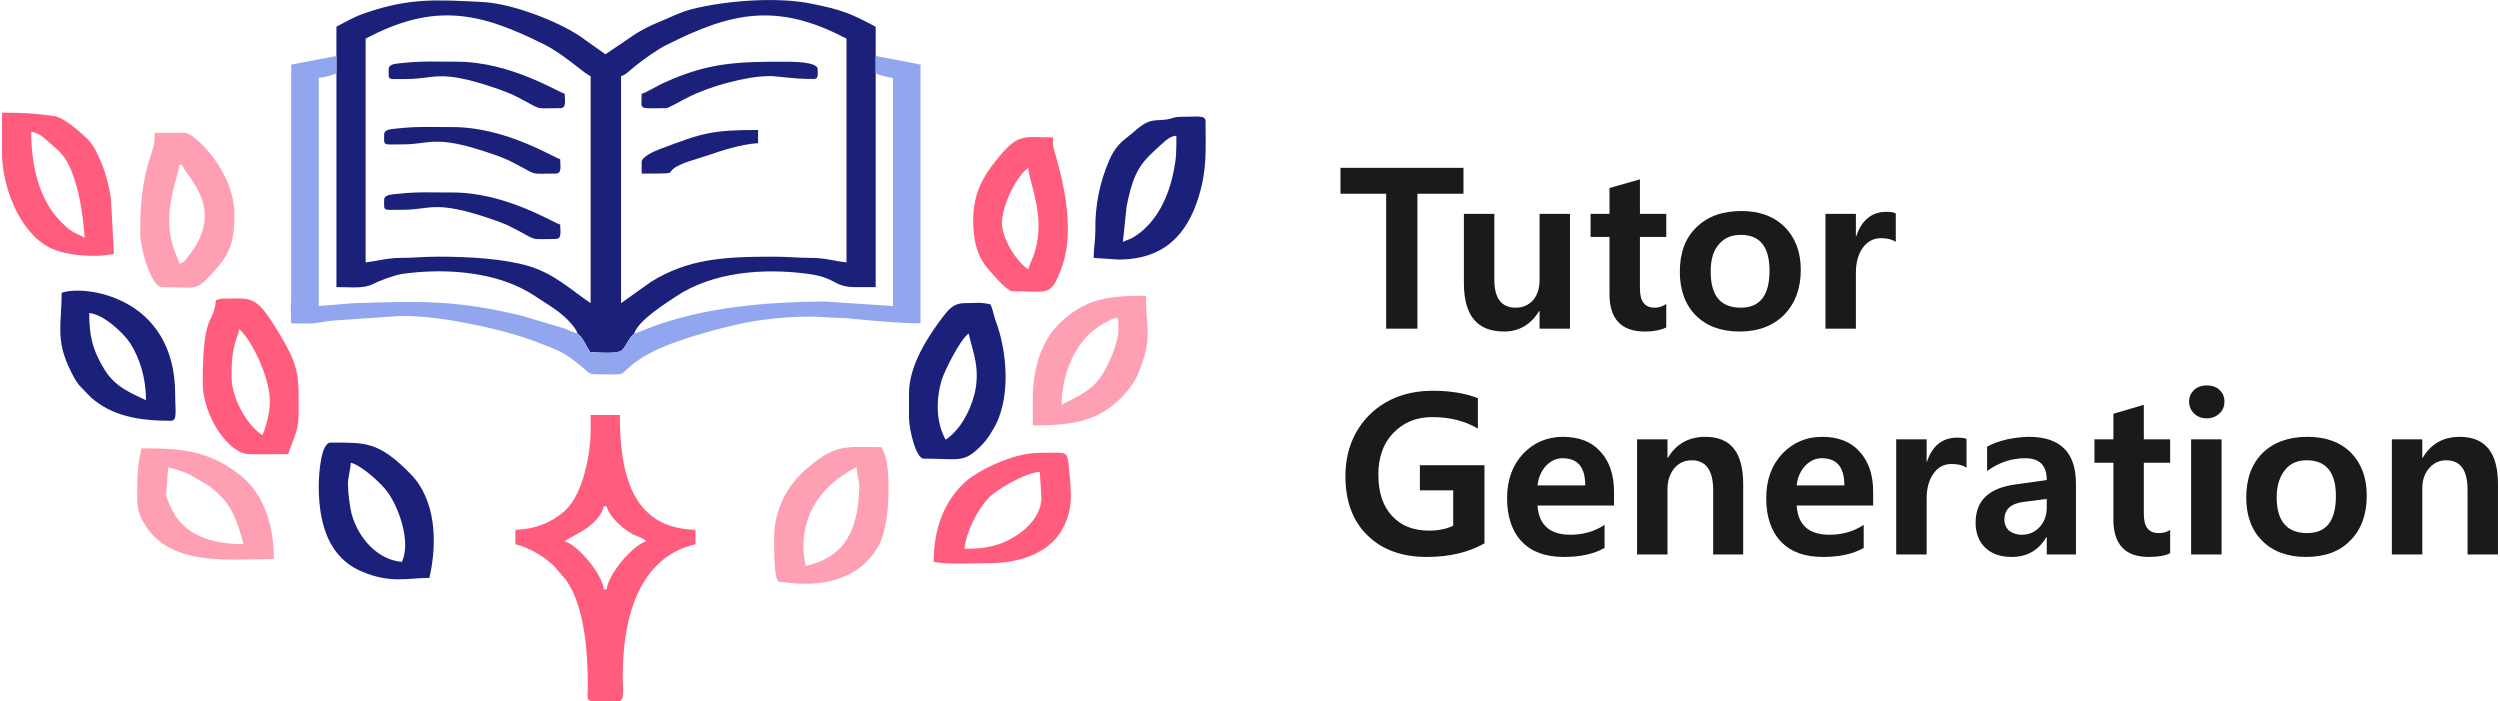 <?xml version="1.0" encoding="UTF-8"?>
<!DOCTYPE svg PUBLIC "-//W3C//DTD SVG 1.1//EN" "http://www.w3.org/Graphics/SVG/1.1/DTD/svg11.dtd">
<!-- Creator: CorelDRAW 2021 (64-Bit) -->
<svg xmlns="http://www.w3.org/2000/svg" xml:space="preserve" width="303px" height="85px" version="1.1" shape-rendering="geometricPrecision" text-rendering="geometricPrecision" image-rendering="optimizeQuality" fill-rule="evenodd" clip-rule="evenodd"
viewBox="0 0 60680 17050"
 xmlns:xlink="http://www.w3.org/1999/xlink"
 xmlns:xodm="http://www.corel.com/coreldraw/odm/2003">
 <g id="Layer_x0020_1">
  <g id="_1726124379936">
   <path fill="#1B217B" d="M15050 7370l0 -5520c120,-30 210,-140 350,-250 190,-150 520,-390 740,-500 1550,-780 2670,-1070 4390,-160l0 5440c-270,-30 -530,-110 -840,-110 -340,0 -570,-30 -920,-30 -1230,0 -2080,50 -2990,610l-730 520zm-6210 -990l0 -5440c1690,-900 2800,-630 4340,140 470,230 1010,740 1130,770l0 5520c-450,-300 -870,-710 -1500,-900 -600,-180 -1450,-230 -2210,-230 -360,0 -580,30 -920,30 -310,0 -580,80 -840,110zm-710 -5020l0 420 0 5200c350,0 660,40 880,-70 170,-90 500,-210 710,-250 1070,-150 2350,-60 3240,540 200,130 380,240 570,380 130,100 420,360 460,530 140,100 210,300 310,450 170,10 590,40 730,-20 120,-50 190,-320 340,-430 90,-320 790,-750 1010,-900 900,-600 2130,-700 3230,-550 670,90 610,320 1130,320 170,0 330,0 500,0l0 -5200 0 -420 0 -710c-620,-330 -820,-410 -1560,-560 -820,-170 -2060,-80 -2900,130 -310,80 -500,190 -770,300 -210,80 -490,220 -690,360l-650 440 -620 -440c-570,-380 -1650,-790 -2350,-830 -1160,-60 -1790,-100 -2850,260 -320,110 -470,210 -720,340l0 710z"/>
   <path fill="#92A5EF" d="M21240 1360l0 420c70,40 310,110 420,110l0 5550 -1660 -110c-1450,10 -2960,140 -4290,650 -120,50 -230,100 -340,130 -150,110 -220,380 -340,430 -140,60 -560,30 -730,20 -100,-150 -170,-350 -310,-450 -100,-30 -200,-80 -300,-120l-1040 -310c-1600,-390 -2460,-360 -4100,-310l-850 70 0 -5550c110,0 360,-70 430,-110l0 -420 -1100 210 0 5550c0,130 0,250 -10,380l10 360c170,0 400,10 560,0 150,-20 350,-60 500,-70l1630 -110c690,0 1390,130 2030,270 450,100 910,230 1340,400 320,120 510,190 770,380 550,410 300,370 810,370 80,0 200,10 280,0 90,-10 50,10 120,-20 110,-50 280,-370 1160,-710 490,-190 1280,-410 1820,-520 630,-120 1370,-190 2100,-130 190,10 370,10 530,30 510,50 1160,110 1650,110l0 -6290 -1090 -210z"/>
   <path fill="#FF5C7E" d="M14630 12310l70 0c60,260 420,570 660,690 110,50 230,80 300,160 -320,90 -930,800 -960,1170l-70 0c-30,-370 -630,-1080 -950,-1170 60,-90 830,-340 950,-850zm-320 -1870c0,650 -200,1550 -580,1930l-70 70c-320,270 -710,430 -1180,440l0 350c360,90 690,300 930,520l310 360c460,670 530,1830 520,2660 -10,340 -80,280 740,280 170,0 110,-290 110,-600 0,-1300 320,-2880 1770,-3220l0 -350c-1570,-30 -1840,-1410 -1840,-2790l-710 0 0 350z"/>
   <path fill="#FF5C7E" d="M5580 9170c0,-350 10,-580 110,-920 40,-120 60,-110 70,-250 250,170 800,1210 750,1850 -20,260 -100,550 -180,730 -400,-260 -750,-930 -750,-1410zm-380 -1870c-60,630 -320,230 -320,2010 0,800 630,1730 1130,1730 310,10 640,0 950,0 60,-250 250,-520 250,-950 0,-870 50,-1120 -440,-1930 -600,-1020 -680,-900 -1400,-900 -50,0 -130,20 -170,40z"/>
   <path fill="#1B217B" d="M22940 10690c-230,-420 -240,-940 -100,-1440 80,-250 460,-1010 660,-1140 110,470 290,860 140,1480 -120,450 -360,870 -700,1100zm-890 -1130l0 600c0,250 160,990 360,990 850,0 950,110 1350,-270 120,-120 230,-250 310,-400 470,-720 380,-1920 80,-2700 -50,-140 -60,-260 -120,-380 -260,-60 -330,-30 -630,-30 -290,0 -410,190 -540,350 -370,490 -810,1180 -810,1840z"/>
   <path fill="#FF5C7E" d="M710 3200c110,20 230,80 310,150l260 230c210,180 290,300 410,580 190,480 270,1000 320,1620 -280,-150 -300,-110 -570,-380 -560,-560 -730,-1410 -730,-2200zm-710 530c0,780 410,1900 1140,2280 390,210 1150,260 1580,160l-70 -1310c-40,-350 -170,-800 -310,-1070 -80,-180 -140,-280 -260,-410 -190,-180 -580,-530 -820,-560 -520,-70 -700,-80 -1260,-80l0 990z"/>
   <path fill="#FF9FB3" d="M4310 6410c-30,-140 -110,-260 -160,-440 -250,-870 130,-1640 160,-1960l70 0c70,260 1080,1040 170,2190 -80,100 -100,180 -240,210zm-600 -3070c0,450 -350,670 -350,2300 0,430 270,1340 530,1340 700,0 810,90 1080,-190 510,-520 680,-770 680,-1580 0,-1050 -980,-1980 -1200,-1980l-740 0 0 110z"/>
   <path fill="#FF5C7E" d="M24310 5420c0,-440 370,-1160 640,-1340 30,400 420,1160 160,2040 -50,160 -120,280 -160,430 -290,-190 -640,-750 -640,-1130zm-700 -70c0,460 80,790 270,1070 90,120 540,660 680,660 890,0 930,150 1200,-570 440,-1190 -210,-2830 -210,-3000l0 -170c-700,0 -840,-120 -1350,520 -340,410 -590,840 -590,1490z"/>
   <path fill="#1B217B" d="M27250 5880l90 -860c180,-900 350,-1070 890,-1550 90,-80 180,-160 320,-170 0,410 0,550 -70,880 -120,600 -400,1200 -900,1540 -140,100 -200,100 -330,160zm-710 390l600 40c1110,0 1670,-610 1950,-1520 210,-680 170,-1140 170,-1840 0,-160 -200,-110 -600,-110 -140,0 -160,20 -270,50 -360,80 -450,-70 -880,320 -200,180 -410,270 -580,660 -240,540 -360,1120 -350,1730 0,280 -40,400 -40,670z"/>
   <path fill="#FF9FB3" d="M19540 13760c-190,-840 110,-1590 740,-2090 90,-70 390,-280 500,-310 10,410 100,170 40,820 -80,820 -410,1380 -1280,1580zm-770 -670c0,220 0,820 70,990 60,110 50,60 230,80 890,120 1800,-80 2250,-910 290,-530 300,-2010 90,-2310 -40,-60 30,-70 -100,-70 -760,0 -1030,-90 -1720,500 -470,390 -820,980 -820,1720z"/>
   <path fill="#1B217B" d="M8410 11780c0,-180 60,-360 70,-530 260,60 750,510 890,710 250,330 590,1200 350,1700 -600,-50 -1060,-590 -1220,-1160 -40,-160 -90,-520 -90,-720zm-710 40c0,950 260,1750 1060,2080 690,290 1090,150 1630,150 200,-870 160,-1910 -470,-2540 -770,-780 -1080,-750 -1930,-750 -240,0 -290,770 -290,1060z"/>
   <path fill="#FF9FB3" d="M25760 9840c0,-540 180,-1070 410,-1400 190,-300 410,-470 710,-630 280,-140 260,-130 260,230 0,290 -250,870 -440,1140 -230,330 -580,470 -940,660zm-700 -180l0 680c930,0 1550,-70 2170,-690l150 -170c80,-100 170,-240 220,-350 390,-920 210,-1060 210,-1940 -880,0 -1480,50 -2130,700 -380,380 -620,1030 -620,1770z"/>
   <path fill="#1B217B" d="M2120 7610c350,30 840,490 1000,740 220,350 380,820 380,1380 -320,-160 -720,-290 -1000,-730 -310,-500 -380,-860 -380,-1390zm-670 -490c0,760 -160,1140 220,1900 70,140 120,240 210,350l280 290c510,450 1150,570 1940,570 170,0 110,-220 110,-640 0,-2420 -2260,-2670 -2760,-2470z"/>
   <path fill="#FF9FB3" d="M3990 12000l50 -640c240,60 460,130 650,250 220,140 370,190 550,380 180,170 270,280 390,530 110,220 170,450 240,710 -500,0 -950,-100 -1260,-300 -170,-120 -270,-210 -390,-380 -60,-90 -240,-440 -230,-550zm-700 -250c0,480 -50,640 210,1050 650,980 2060,790 3110,790 0,-940 -320,-1670 -860,-2070 -780,-590 -1440,-620 -2360,-620 -60,260 -100,530 -100,850z"/>
   <path fill="#FF5C7E" d="M23400 13340c30,-390 320,-960 590,-1240 210,-210 870,-600 1240,-630l40 630c0,540 -590,1020 -1170,1170 -250,60 -380,70 -700,70zm-750 320c330,70 1010,30 1380,30 680,0 1380,-230 1710,-760 310,-510 260,-930 200,-1530 -50,-470 0,-390 -740,-390 -620,0 -1520,440 -1830,750 -440,430 -720,1050 -720,1900z"/>
   <path fill="#1B217B" d="M9400 1680c0,290 -50,240 460,240 650,0 760,-240 2070,200 210,70 400,140 580,230 670,340 370,280 1060,280 160,0 110,-190 110,-350 -180,-50 -1330,-780 -2620,-780 -490,0 -840,-20 -1310,30 -140,20 -350,10 -350,150z"/>
   <path fill="#1B217B" d="M9290 3270c0,290 -50,240 460,240 660,0 760,-240 2070,200 210,70 410,140 580,230 670,340 370,280 1060,280 160,0 110,-190 110,-350 -180,-50 -1330,-780 -2610,-780 -490,0 -850,-20 -1320,30 -140,20 -350,10 -350,150z"/>
   <path fill="#1B217B" d="M9290 4860c0,290 -50,240 460,240 660,0 760,-240 2070,200 210,70 410,140 580,230 670,340 370,280 1060,280 160,0 110,-190 110,-350 -180,-50 -1330,-780 -2610,-780 -490,0 -850,-20 -1320,30 -140,20 -350,10 -350,150z"/>
   <path fill="#1B217B" d="M15550 2280c0,410 -110,350 600,350 50,0 450,-230 540,-270 490,-250 1390,-510 1970,-510 230,0 530,70 1060,70 130,0 110,-70 110,-240 0,-180 -620,-180 -780,-180 -1130,0 -1850,10 -2930,500 -150,60 -450,250 -570,280z"/>
   <path fill="#1B217B" d="M15550 3940l0 280c1140,0 370,0 1070,-270 200,-70 380,-120 560,-180 350,-120 780,-260 1200,-290l0 -320c-1120,0 -1350,70 -2400,470 -110,40 -430,180 -430,310z"/>
   <polygon fill="#1A1A1A" fill-rule="nonzero" points="35530,4710 34410,4710 34410,7990 33650,7990 33650,4710 32540,4710 32540,4080 35530,4080 "/>
   <path id="_1" fill="#1A1A1A" fill-rule="nonzero" d="M38120 7990l-740 0 0 -430 -10 0c-200,330 -490,500 -850,500 -660,0 -980,-390 -980,-1180l0 -1680 740 0 0 1600c0,450 170,680 520,680 170,0 310,-60 420,-180 110,-130 160,-290 160,-500l0 -1600 740 0 0 2790z"/>
   <path id="_2" fill="#1A1A1A" fill-rule="nonzero" d="M40460 7960c-120,60 -300,100 -520,100 -580,0 -860,-310 -860,-910l0 -1390 -460 0 0 -560 460 0 0 -630 740 -210 0 840 640 0 0 560 -640 0 0 1260c0,310 120,460 360,460 100,0 190,-30 280,-90l0 570z"/>
   <path id="_3" fill="#1A1A1A" fill-rule="nonzero" d="M40790 6610c0,-460 130,-820 400,-1080 270,-270 640,-400 1100,-400 440,0 790,130 1050,390 260,260 390,610 390,1040 0,460 -140,820 -400,1090 -270,270 -630,410 -1090,410 -440,0 -800,-130 -1060,-390 -260,-260 -390,-620 -390,-1060zm750 -10c0,590 240,880 730,880 470,0 700,-300 700,-900 0,-580 -230,-870 -700,-870 -230,0 -410,80 -540,240 -130,150 -190,370 -190,650z"/>
   <path id="_4" fill="#1A1A1A" fill-rule="nonzero" d="M46040 5880c-90,-60 -210,-90 -360,-90 -180,0 -330,80 -440,230 -110,150 -170,360 -170,610l0 1360 -740 0 0 -2790 740 0 0 540 10 0c130,-390 380,-590 730,-590 110,0 180,10 230,40l0 690z"/>
   <path id="_5" fill="#1A1A1A" fill-rule="nonzero" d="M36040 13210c-390,220 -850,330 -1400,330 -600,0 -1080,-170 -1440,-520 -360,-350 -540,-830 -540,-1440 0,-610 200,-1110 590,-1500 390,-380 900,-580 1540,-580 420,0 780,60 1090,180l0 740c-300,-180 -670,-280 -1110,-280 -390,0 -700,130 -950,390 -240,250 -360,590 -360,1010 0,430 110,760 330,1000 220,240 520,360 900,360 230,0 430,-40 590,-120l0 -860 -810 0 0 -610 1570 0 0 1900z"/>
   <path id="_6" fill="#1A1A1A" fill-rule="nonzero" d="M39190 12290l-1860 0c30,470 300,710 800,710 310,0 590,-80 830,-240l0 560c-260,150 -590,220 -990,220 -440,0 -780,-120 -1020,-370 -240,-250 -360,-610 -360,-1060 0,-440 130,-800 390,-1080 260,-270 580,-410 970,-410 390,0 700,120 910,360 220,240 330,560 330,980l0 330zm-700 -490c0,-440 -180,-660 -550,-660 -150,0 -280,60 -400,180 -110,120 -190,280 -210,480l1160 0z"/>
   <path id="_7" fill="#1A1A1A" fill-rule="nonzero" d="M42330 13480l-730 0 0 -1570c0,-480 -180,-720 -520,-720 -180,0 -320,70 -430,200 -100,130 -160,290 -160,490l0 1600 -740 0 0 -2800 740 0 0 450 10 0c200,-340 510,-510 910,-510 620,0 920,380 920,1150l0 1710z"/>
   <path id="_8" fill="#1A1A1A" fill-rule="nonzero" d="M45490 12290l-1860 0c30,470 290,710 800,710 310,0 590,-80 830,-240l0 560c-260,150 -590,220 -990,220 -440,0 -780,-120 -1020,-370 -240,-250 -360,-610 -360,-1060 0,-440 130,-800 390,-1080 260,-270 580,-410 970,-410 390,0 700,120 910,360 220,240 330,560 330,980l0 330zm-700 -490c0,-440 -180,-660 -550,-660 -150,0 -280,60 -400,180 -110,120 -190,280 -210,480l1160 0z"/>
   <path id="_9" fill="#1A1A1A" fill-rule="nonzero" d="M47760 11370c-90,-60 -210,-90 -360,-90 -180,0 -330,70 -440,230 -110,150 -170,350 -170,610l0 1360 -740 0 0 -2800 740 0 0 540 10 0c130,-390 380,-580 730,-580 110,0 180,10 230,30l0 700z"/>
   <path id="_10" fill="#1A1A1A" fill-rule="nonzero" d="M48260 10860c120,-70 280,-130 490,-180 200,-40 380,-60 530,-60 760,0 1140,380 1140,1140l0 1720 -710 0 0 -420 -10 0c-190,320 -470,480 -840,480 -270,0 -480,-70 -640,-220 -160,-150 -240,-360 -240,-610 0,-540 320,-840 950,-930l780 -110c0,-350 -170,-530 -520,-530 -330,0 -640,100 -930,310l0 -590zm900 1340c-320,40 -480,180 -480,430 0,110 40,200 110,270 80,60 180,100 310,100 180,0 320,-60 440,-190 110,-120 170,-280 170,-470l0 -210 -550 70z"/>
   <path id="_11" fill="#1A1A1A" fill-rule="nonzero" d="M52710 13450c-120,60 -300,90 -520,90 -570,0 -860,-300 -860,-910l0 -1380 -460 0 0 -570 460 0 0 -620 740 -220 0 840 640 0 0 570 -640 0 0 1250c0,310 120,460 360,460 100,0 200,-20 280,-80l0 570z"/>
   <path id="_12" fill="#1A1A1A" fill-rule="nonzero" d="M53170 9760c0,-110 40,-200 120,-280 80,-70 180,-110 310,-110 120,0 230,30 310,110 80,70 120,170 120,280 0,120 -40,220 -120,290 -80,80 -190,120 -310,120 -130,0 -230,-40 -310,-120 -80,-80 -120,-170 -120,-290zm50 3720l0 -2800 740 0 0 2800 -740 0z"/>
   <path id="_13" fill="#1A1A1A" fill-rule="nonzero" d="M54560 12100c0,-460 130,-820 400,-1090 270,-260 630,-390 1090,-390 450,0 800,130 1060,390 250,260 380,600 380,1040 0,450 -130,820 -400,1090 -260,270 -620,400 -1080,400 -440,0 -800,-130 -1060,-390 -260,-260 -390,-610 -390,-1050zm740 -10c0,580 250,870 740,870 470,0 700,-300 700,-900 0,-580 -240,-870 -710,-870 -230,0 -410,80 -530,240 -130,160 -200,380 -200,660z"/>
   <path id="_14" fill="#1A1A1A" fill-rule="nonzero" d="M60680 13480l-740 0 0 -1570c0,-480 -170,-720 -520,-720 -170,0 -310,70 -420,200 -110,130 -160,290 -160,490l0 1600 -740 0 0 -2800 740 0 0 450 10 0c200,-340 500,-510 900,-510 620,0 930,380 930,1150l0 1710z"/>
  </g>
 </g>
</svg>
